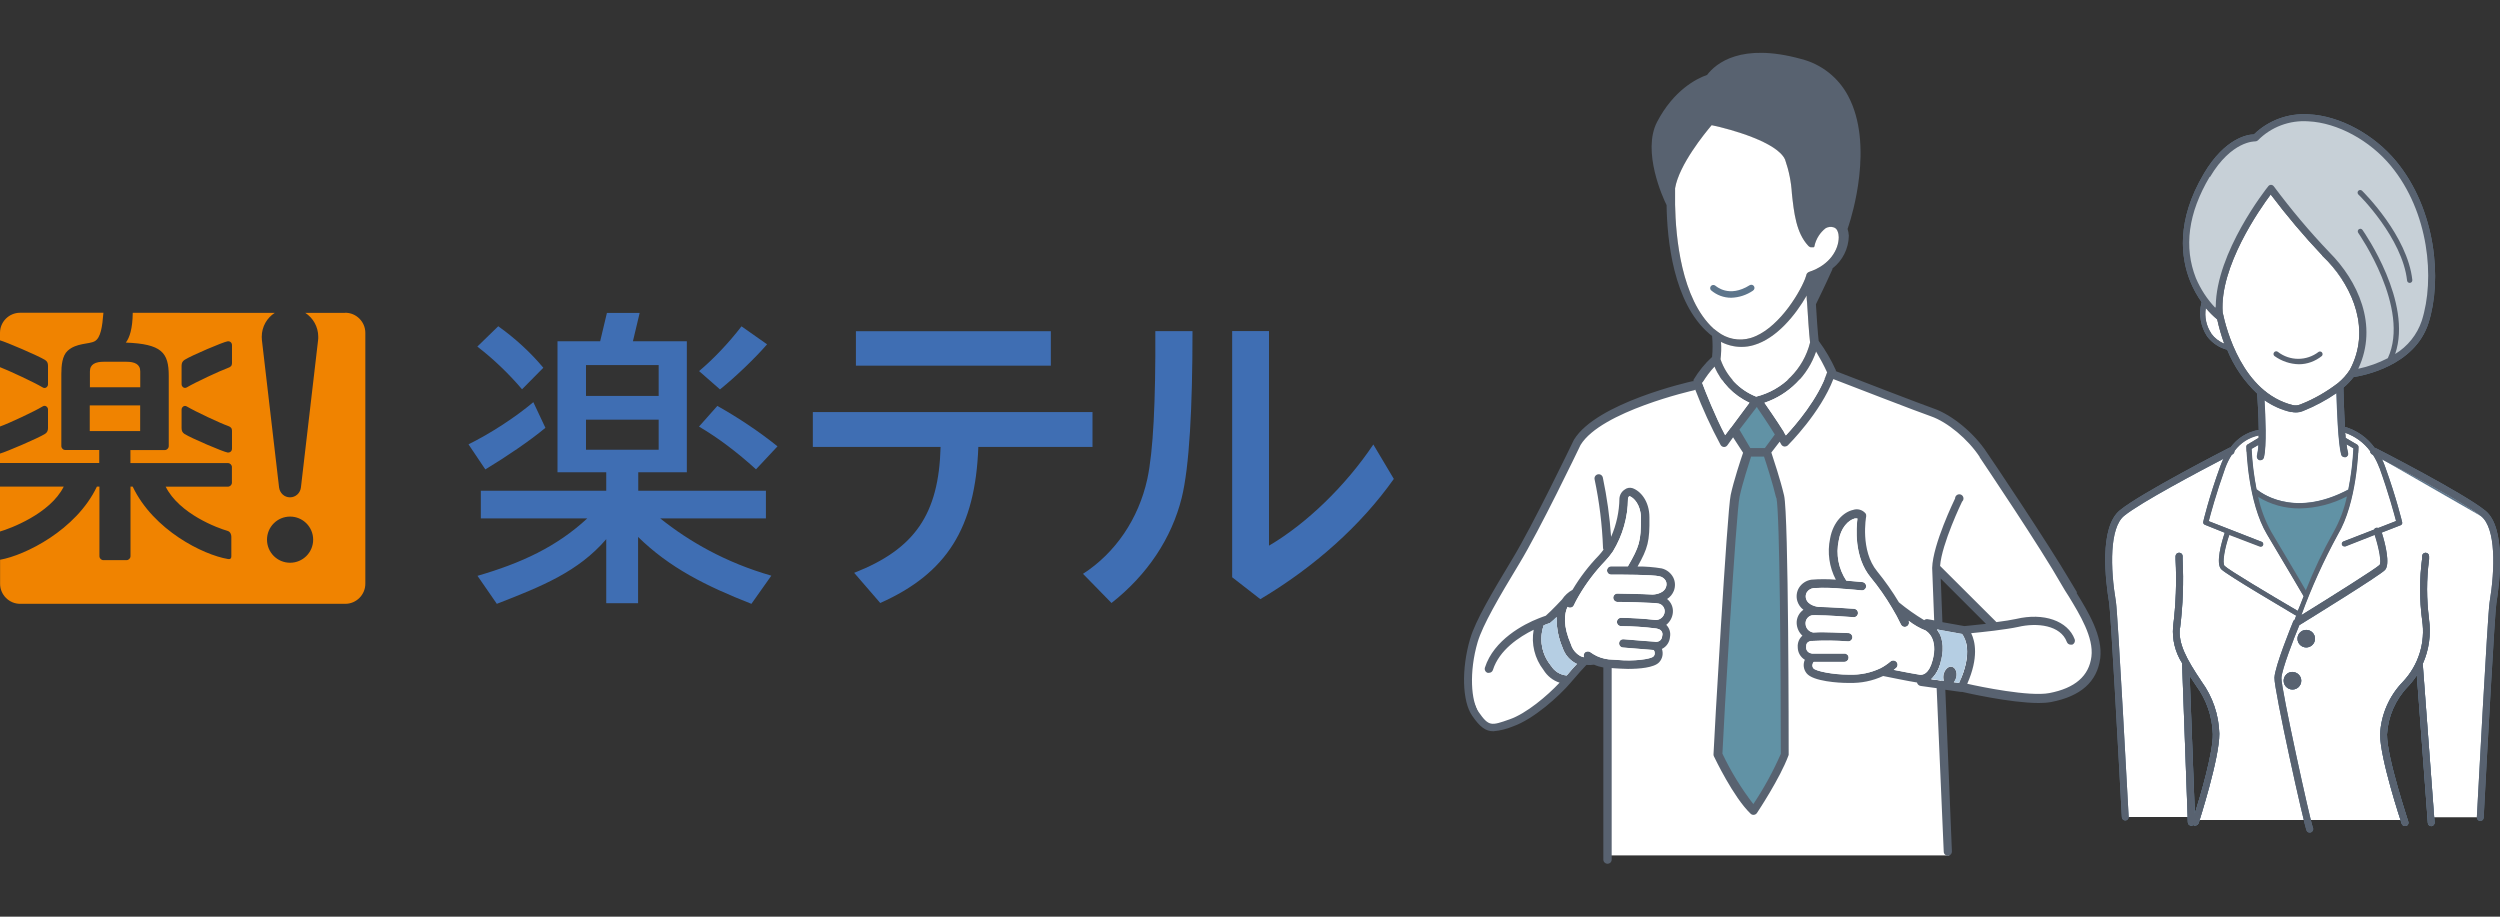 <?xml version="1.0" encoding="UTF-8"?><svg id="_レイヤー_1" xmlns="http://www.w3.org/2000/svg" viewBox="0 0 300 110"><rect x="0" y="0" width="300" height="110" fill="#333333" stroke="none"/><defs><style>.cls-1{fill:#c7d0d7;}.cls-1,.cls-2,.cls-3,.cls-4,.cls-5,.cls-6,.cls-7,.cls-8,.cls-9{stroke-width:0px;}.cls-2{fill:#f08300;}.cls-3{fill:none;}.cls-4{fill:#fff;}.cls-5{fill:#5d758b;}.cls-6{fill:#586270;}.cls-7{fill:#6192a5;}.cls-8{fill:#3f6eb3;}.cls-9{fill:#b5cee3;}</style></defs><polygon class="cls-4" points="254.98 98.04 263.08 98.04 262.28 79.37 265.55 85.43 266.09 89 264.15 96.77 263.55 98.4 288.51 98.4 286.03 88.32 287.04 84.54 289.08 81.44 290.41 79.75 291.74 98.07 297.69 98.07 299.54 68.56 299.39 64.45 298.06 61.44 285.44 54.4 267.51 54.17 254.54 61.55 253.36 64.45 253.15 66.67 254.27 81.5 254.98 98.04"/><polygon class="cls-4" points="203.83 45.88 194.47 49.16 189.56 52.24 177.1 76.1 176.13 82.49 177.9 86.83 179.67 87.27 183.22 85.99 188.98 80.63 190.57 79.14 192.66 79.65 192.88 102.65 233.9 102.65 232.5 71.52 232.5 68.17 239.32 75.12 236.06 75.53 235.25 82.31 244.46 83.86 248.9 82.72 251.69 79.56 251.69 76.95 243.22 62.46 235.63 51.64 232.45 49.51 221.95 45.44 205.22 45.66 203.83 45.88"/><g id="_レイヤー_2"><g id="_レイヤー_1-2"><polygon class="cls-7" points="208.13 51.73 209.68 53.95 208.13 60.77 206.24 90.6 210.48 97.32 214.31 90.34 213.86 64.56 213.86 59.09 212.08 54.08 213.56 52.23 210.95 48.15 210.27 48.15 208.13 51.73"/><path class="cls-6" d="m186.08,74.7c.21-.17.44-.39.69-.63-.04,1.24.2,2.48.69,3.62.28.87.9,1.59,1.73,1.98-.34.36-.78.85-1.22,1.38-.75-.09-1.42-.53-1.82-1.18-.02-.04-.04-.07-.07-.1-1.06-1.34-1.36-3.13-.8-4.74.4-.16.65-.24.69-.24m63.29-3.68c-.3-.49-.58-.95-.83-1.38-2.67-4.55-9.68-14.99-10-15.42h0c-1.5-2.31-4.18-4.53-6.37-5.28-1.44-.5-10.01-3.81-11.76-4.49,0-.04,0-.08,0-.12-.56-1.24-1.25-2.42-2.06-3.52-.12-1.07-.24-2.85-.33-4.39.16-.32,1.18-2.41,1.95-4.13.03-.05.04-.11.04-.17,1.21-.94,1.93-2.38,1.96-3.91-.01-.28-.07-.56-.15-.83l.14-.43c.32-.97,3.06-9.63-.06-15.5-1.16-2.22-3.22-3.85-5.65-4.46-7.22-2-10.24.53-11.29,1.91-1.29.45-4.02,1.84-6.01,5.66-1.81,3.52.7,9.08,1.15,9.96.06,4.13.79,11.7,5.09,15.41l.37.3c.08.84.08,1.68,0,2.51-.87.8-1.62,1.73-2.23,2.75v.03s0,.05,0,.07v.06h-.1c-.47.1-11.52,2.61-14.23,7l-.04.07h0c-.33.69-4.93,10.24-7.33,14.2-2.49,4.13-4.45,7.44-5.1,9.63-1.07,3.63-.96,7.52.24,9.25.95,1.38,1.63,1.86,2.54,1.86.81-.07,1.6-.27,2.35-.58,2.47-.87,5.5-3.57,6.98-5.31.05-.05.08-.1.12-.14.69-.83,1.42-1.62,1.72-1.93.3.03.61.02.91-.03.36.16.74.27,1.12.34v23.05c0,.28.23.5.5.5.28,0,.5-.22.5-.5v-22.98l.57.04c.26,0,.76.06,1.38.06,1.33,0,3.15-.14,3.75-.8.4-.43.52-1.04.33-1.6.56-.27.92-.82.97-1.44.1-.53-.07-1.07-.45-1.45.45-.36.73-.88.79-1.44.07-.64-.19-1.26-.69-1.66.37-.23.65-.58.81-.98.2-.52.18-1.1-.07-1.6-.28-.54-.78-.94-1.38-1.09-.96-.16-1.93-.24-2.9-.23,1.23-2.2,1.46-3.01,1.42-5.9,0-1.96-1.09-3.19-2.06-3.51-.32-.09-.66-.02-.91.18-.37.24-.6.64-.63,1.07-.02,1.58-.36,3.15-1,4.6-.16-2.39-.5-4.76-.99-7.11-.06-.27-.32-.45-.6-.39-.27.06-.45.32-.39.6.57,2.7.91,5.45,1.01,8.21,0,.08.02.16.06.23-.17.24-.36.47-.56.69-1.21,1.25-2.27,2.63-3.16,4.13-.51.28-.94.67-1.26,1.16h0s-1.22,1.31-1.95,1.95c-.16.05-.47.16-.87.32-1.77.69-5.37,2.57-6.43,5.9-.08.26.06.55.33.63,0,0,0,0,0,0,.05,0,.1,0,.15,0,.22,0,.42-.14.48-.35.76-2.4,3.17-3.98,4.89-4.82-.31,1.7.12,3.45,1.18,4.82.44.72,1.12,1.27,1.93,1.53-1.49,1.59-4,3.71-6,4.4-2.21.78-2.49.88-3.72-.89-.89-1.28-1.17-4.77-.11-8.39.62-2.06,2.54-5.35,4.99-9.4,2.46-4.05,7.01-13.52,7.36-14.25h0c2.47-4.03,13.48-6.53,13.59-6.55.06-.02.12-.04.17-.08.87,2.27,1.89,4.49,3.04,6.63.09.15.24.24.41.25h0c.16,0,.3-.07.4-.2l.69-.96,1.2,1.85c-.27.78-1.13,3.38-1.49,5.07-.43,2.06-2.01,29.58-2.06,31.13,0,.08.01.16.05.23.1.2,2.33,4.9,4.4,6.88.09.09.22.15.35.14h.05c.15-.02.29-.1.37-.23.11-.17,2.75-4.13,3.77-6.88.03-.06.04-.12.03-.18,0-1.17,0-28.73-.55-31.03-.45-1.92-1.27-4.36-1.53-5.16l1-1.3.17.3c.07.15.21.25.37.28h.08c.13,0,.26-.05.36-.14.17-.17,3.91-3.92,5.46-7.95,1.96.76,10.24,3.96,11.7,4.46,2,.69,4.46,2.75,5.86,4.88h0v.04c.51.76,7.33,10.88,9.85,15.33.25.44.54.91.85,1.38,1.33,2.19,3,4.92,2.71,7.22s-1.95,3.78-5.06,4.37c-2.39.45-8.26-.76-9.84-1.12,1.38-3.13.96-5.08.47-6.07.69-.07,1.73-.17,2.75-.3s2.22-.3,2.88-.45c2.29-.54,5.1-.21,5.85,1.8.07.2.26.33.47.33.06,0,.12,0,.17,0,.26-.1.39-.39.3-.65,0,0,0,0,0,0-.83-2.22-3.72-3.22-7.02-2.44-.54.12-1.42.26-2.37.38l-6.76-6.74c.2-2.66,2.61-7.67,2.64-7.72.21-.19.22-.5.04-.71-.19-.21-.5-.22-.71-.04-.11.1-.17.23-.17.37-.1.22-2.67,5.5-2.75,8.34h0l.24,6.29-.78-.14c-.15-.03-.3.02-.42.12-1.06-.64-2.07-1.35-3.03-2.14-.78-1.3-1.65-2.54-2.61-3.72-2.06-2.5-1.33-6.54-1.32-6.58.02-.13,0-.27-.08-.38-.37-.43-.96-.6-1.5-.41-1.11.25-2.39,1.42-2.75,3.44-.35,1.67-.1,3.42.69,4.93-.98-.08-1.96-.08-2.93,0-.61.09-1.16.44-1.49.97-.29.48-.36,1.06-.2,1.6.13.41.38.78.73,1.04-.52.37-.83.97-.81,1.6.02.57.26,1.12.69,1.51-.39.34-.6.85-.56,1.38,0,.62.32,1.19.85,1.51-.24.54-.16,1.16.21,1.62.76.98,3.91,1.16,4.91,1.16h.22c1.4.04,2.79-.24,4.06-.83.69.14,3.09.63,4.06.78.05.21.21.37.43.41l1.93.27.85,19.63c.01.27.23.48.5.48h0c.28-.01.49-.25.48-.53l-.79-19.39,1.86.26h.18c.34.08,5.78,1.33,9.18,1.33.5,0,1-.03,1.49-.12,3.55-.69,5.5-2.42,5.88-5.24.33-2.68-1.44-5.56-2.86-7.88h.08Zm-61.17,1.71l.11.07c.07.03.14.04.21.04.2,0,.38-.11.46-.3,0,0,.21-.47.62-1.17.88-1.5,1.93-2.88,3.13-4.13.34-.36.65-.74.93-1.15,1.17-1.92,1.8-4.12,1.81-6.37.02-.11.08-.21.18-.27.52.18,1.33,1.02,1.38,2.55,0,2.96-.22,3.5-1.57,5.87h-2.01c-.28,0-.5.23-.5.5,0,.28.22.5.5.5h0c1.33,0,4.95,0,5.79.2.33.06.61.27.77.56.11.25.11.53,0,.78-.32.83-1.58.85-1.59.85h0c-1.33-.08-3.47-.1-4.27-.12-.28.03-.48.29-.45.56.03.23.21.42.45.45,1.55,0,3.25.06,4.23.12h.06c.25,0,.49.03.74.08.43.12.72.53.69.98-.05.52-.46.93-.98.98-.04,0-.08,0-.12,0-1.37-.16-2.75-.24-4.13-.26-.28,0-.5.22-.5.5,0,.28.22.5.5.5h0c1.4.01,2.8.1,4.2.28.09.01.17.03.25.07.35.07.58.41.5.76,0,.02,0,.04-.02.06,0,.33-.22.62-.54.69-.06,0-.13.01-.19.03-.08-.02-.15-.03-.23-.03-.17,0-2.34-.18-3.67-.29-.28-.02-.52.18-.54.46,0,0,0,0,0,0-.02.28.18.52.46.54,1.01.08,3.3.28,3.69.3.07.08.11.18.12.29.03.17-.02.35-.14.47-.31.34-2.43.61-4.25.43l-.61-.04c-.67,0-1.33-.15-1.94-.43h0c-.28-.14-.55-.3-.8-.48-.23-.14-.53-.09-.69.12-.1.15-.12.34-.04.5-.12-.02-.25-.06-.36-.1-.58-.29-1.02-.81-1.21-1.43-.98-2.26-.81-3.67-.41-4.52Zm-1.97,7.07s-.04-.07-.07-.1c-1.06-1.34-1.36-3.13-.8-4.74.4-.16.65-.24.69-.24.06-.02.12-.05.17-.1.21-.17.44-.39.69-.63-.04,1.24.2,2.48.69,3.62.28.87.9,1.59,1.73,1.98-.34.36-.78.85-1.22,1.38-.77-.07-1.47-.51-1.87-1.17Zm14.89-55.37v-1.92c.47-2.81,3.58-6.62,4.39-7.57,2.39.5,7.9,2.06,8.81,4.13.46,1.32.74,2.69.82,4.09.25,2.31.52,4.7,1.95,6.24.01.02.03.04.05.05.01.02.03.03.05.04.05.05.12.08.19.1h.25s.05,0,.07,0h.06s.08-.08.1-.14v-.08h0c.2-.82.66-1.54,1.32-2.06.3-.18.67-.21,1-.1.22.08.38.26.45.48.09.22.13.45.13.69,0,1.49-1.07,3.35-3.56,4.17-.1.04-.19.1-.25.19-.02.03-.04.06-.06.09h0v.05c-.04.14-.1.31-.17.5-.82,2.06-3.44,6.19-6.56,7.11-1.37.4-2.85.1-3.97-.79-.16-.11-.32-.24-.47-.36-3.86-3.56-4.53-10.97-4.6-14.89Zm5.5,16.51c.75.39,1.58.6,2.43.61.51,0,1.03-.07,1.52-.22,2.75-.8,5.03-3.65,6.34-5.94,0,.27,0,.55.05.85.1,1.65.23,3.63.36,4.78h0c-.79,3.19-3.28,5.69-6.47,6.49-2.01-.8-3.58-2.43-4.28-4.48.09-.69.11-1.39.06-2.09h0Zm1.16,10.32l-.65.87c-1.14-2.13-2.43-5.37-2.75-6.25.42-.71.91-1.37,1.47-1.97.81,1.91,2.3,3.46,4.19,4.33l-2.25,3.03Zm5.5,8.4c.41,1.75.52,20.8.53,30.71-.92,2.1-2.02,4.12-3.3,6.03-1.45-1.88-2.69-3.9-3.71-6.05.12-3.12,1.64-28.98,2.06-30.83.32-1.54,1.11-3.95,1.38-4.82h1.55c.27.81,1.03,3.14,1.45,4.92l.03.03Zm-1.38-5.98h-1.75l-1.31-2.21,2.11-2.75c0,.07.04.14.08.19,0,0,1.25,1.81,2.06,3.14l-1.19,1.62Zm7.46-9.09c-1.07,3.19-3.85,6.4-4.95,7.57-.07-.12-.14-.25-.23-.38v-.04c-.86-1.38-2.23-3.34-2.3-3.44l-.04-.05c2.91-.98,5.2-3.25,6.19-6.15.48.81.93,1.64,1.32,2.49Zm19.08,30.18c-1.23.14-2.33.24-2.61.27h0l-2.63-.47-.2-5.23,5.43,5.43Zm-7.92,6.12c-.44-.06-1.96-.35-3.17-.59.1-.07.19-.15.29-.23.21-.19.23-.52.04-.73-.19-.21-.52-.23-.73-.04h0c-.36.3-.75.57-1.17.79h0c-1.17.56-2.46.83-3.76.78h-.1c-1.84,0-3.93-.41-4.21-.76-.11-.14-.15-.32-.1-.49.02-.11.07-.2.14-.28h3.68c.28,0,.5-.24.5-.52,0-.13-.05-.25-.14-.34-.1-.09-.22-.15-.36-.14h-3.67c-.08,0-.16,0-.23,0-.06-.02-.12-.04-.19-.05-.3-.09-.51-.37-.5-.68,0-.43.06-.63.55-.78.07,0,.13,0,.2,0,1.42-.07,2.84-.06,4.26.05.28.02.52-.19.54-.47,0,0,0,0,0,0,.01-.28-.2-.51-.47-.53-.54,0-2.9-.16-4.13-.07-.04,0-.08,0-.12,0-.51-.09-.89-.53-.9-1.05-.03-.48.3-.91.77-1.01.26-.02.52-.02.78,0h0c.98,0,2.68.12,4.24.23.28,0,.51-.24.5-.52,0-.25-.18-.45-.43-.49-.8-.06-2.95-.2-4.29-.23h0c-.1,0-1.27-.15-1.51-.97-.08-.26-.05-.54.09-.78.18-.28.48-.46.81-.5,1.21-.07,2.42-.04,3.62.09h.07c.84.06,1.62.14,2.06.18.28.03.52-.17.56-.44,0,0,0,0,0,0,.03-.28-.18-.53-.45-.56l-1.93-.17c-.94-1.42-1.27-3.15-.91-4.82.25-1.53,1.14-2.42,1.9-2.63.11-.02.23-.02.34,0-.14,1.11-.43,4.63,1.59,7.07.94,1.14,1.79,2.36,2.54,3.63.4.65.76,1.33,1.09,2.02.09.18.26.29.46.29.07,0,.15-.02.21-.05.25-.11.37-.4.27-.65,0-.01-.01-.03-.02-.04h0c.63.49,1.32.89,2.06,1.18h0s.08.08.13.11c0,0,1.38.85.69,3.44-.45,1.71-1.2,1.75-1.47,1.75h0Zm4.66,1l-.64-.09c.15-.18.25-.39.3-.61.13-.6-.1-1.15-.52-1.25s-.86.32-.99.91c-.06.26-.05.53.04.78l-1.52-.21c.58-.56.97-1.28,1.13-2.06.52-1.98.06-3.21-.43-3.9,1,.19,2.32.43,2.99.54.34.43,1.36,2.18-.36,5.88h0Z"/><path class="cls-5" d="m285.78,55.08c2.75,1.44,9.93,5.23,11.91,6.84"/><path class="cls-1" d="m266.34,38.05s-5.73-5.07-3.51-12.58c2.22-7.51,6.36-9.09,7.77-8.94,0,0,7.65-7.21,16.61,3.1,0,0,6.63,9.11,3.96,18.33,0,0-.94,5.94-9.11,7,0,0,2.71-4.99.85-8.57-1.86-3.58-10.45-13.72-10.45-13.72,0,0-4.01,5.13-5.03,8.71-.61,2.18-.97,4.42-1.09,6.68Z"/><path class="cls-7" d="m270.62,58.92s3.23,3.64,11.48,0c-.4,1.74-1,3.43-1.79,5.03-1.14,2.06-3.54,7.57-3.54,7.57,0,0-5.41-7.78-6.15-12.6Z"/><path class="cls-5" d="m272.93,42.72c.86.62,1.88.97,2.94.99,1,0,1.97-.36,2.75-.99.12-.12.12-.32,0-.45-.1-.1-.26-.12-.38-.05-1.44,1.12-3.46,1.12-4.9,0-.14-.11-.34-.08-.45.06-.11.13-.09.33.04.44Z"/><path class="cls-5" d="m288.85,33.67c.02.16.15.28.32.28h.03c.17-.02.3-.18.28-.35-.58-5.3-5.81-10.49-6.03-10.71-.13-.12-.32-.12-.45,0-.12.12-.12.32,0,.45.06.01,5.29,5.22,5.85,10.33Z"/><path class="cls-5" d="m261.61,75.35c.34-2.74.44-5.5.3-8.26v-.36c0-.22-.19-.4-.41-.4,0,0-.01,0-.02,0-.23,0-.41.2-.41.43,0,0,0,0,0,0v.36c.14,2.7.04,5.42-.3,8.1-.12,1.53.26,3.05,1.08,4.35l.69,19.1c0,.23.19.41.42.41h0c.08,0,.17-.03.23-.08.04.03.08.05.12.06.04,0,.08,0,.12,0,.18,0,.34-.12.41-.29.1-.32,2.5-7.79,2.48-10.73-.06-2.25-.8-4.43-2.13-6.25-1.84-2.74-2.83-4.57-2.6-6.46Zm1.77,22.3l-.62-16.55c.25.39.52.79.8,1.21,1.23,1.68,1.92,3.7,1.98,5.79.04,2.23-1.52,7.49-2.17,9.56Z"/><path class="cls-5" d="m298.22,61.27c-2.52-2.06-12.73-7.3-13.17-7.52h-.09c-.87-1.21-2.12-2.1-3.56-2.52h0c-.12-1.93-.18-4.06-.19-4.71.45-.38.86-.81,1.22-1.27,1.08-.17,7.33-1.3,8.99-6.49s.89-13.6-3.85-19.37c-2.68-3.26-6.81-5.5-10.52-5.67-2.44-.16-4.83.71-6.58,2.41-.76,0-3.49.46-5.99,4.68-3.4,5.72-2.75,10.2-1.66,12.93.36.89.82,1.73,1.38,2.52-.02.03-.03.06-.03.09-.34,1.38-.09,2.84.69,4.02.6.79,1.44,1.35,2.4,1.6.81,1.99,2.04,3.79,3.6,5.26.04.6.17,2.57.19,4.37h-.05c-1.35.24-2.54,1-3.34,2.11h-.1c-.43.22-10.65,5.46-13.17,7.52-2.52,2.06-1.73,8.47-1.29,11.13.18,1.07,1.07,17.28,1.52,25.7.01.22.2.4.42.4h0c.23-.01.41-.21.4-.44,0,0,0,0,0,0-.06-1-1.3-24.42-1.53-25.8-.69-4.05-.77-8.9.99-10.32,1.97-1.61,9.13-5.39,11.91-6.84-.12.26-.25.54-.36.85-1.38,3.78-2.06,6.67-2.06,6.7-.04.15.05.31.19.36l2.39.96c-.38,1.13-1.11,3.68-.42,4.38s8.02,4.98,8.86,5.5c.04.03.09.04.14.04-.08.22-.14.39-.19.52h0c-.08.04-.14.11-.17.19-.22.54-2.19,5.36-2.26,6.76-.06,1.4,3.61,17.97,3.88,18.39.07.12.21.2.35.2.08,0,.16-.02.23-.07.18-.12.25-.35.15-.54-.34-.89-3.82-16.72-3.77-17.94.05-1.03,1.51-4.82,2.15-6.34,1.41-.87,9.63-5.94,10.28-6.62s.03-3.2-.39-4.49l2.26-.88c.15-.05.23-.21.19-.36,0,0-.69-2.92-2.06-6.7-.1-.29-.22-.57-.36-.85,2.75,1.44,9.93,5.23,11.91,6.84,1.76,1.44,1.67,6.29,1,10.32-.23,1.38-1.48,24.8-1.53,25.8-.01.23.17.43.4.44,0,0,0,0,0,0h0c.23,0,.41-.17.42-.4.45-8.42,1.34-24.64,1.52-25.7.43-2.68,1.18-9.11-1.33-11.15Zm-33.02-40.03c2.59-4.37,5.39-4.27,5.41-4.27.12,0,.24-.04.33-.12,1.59-1.62,3.81-2.45,6.07-2.29,3.48.17,7.37,2.28,9.91,5.36,4.55,5.54,5.3,13.54,3.69,18.58-.56,1.66-1.69,3.07-3.19,3.98,2.11-6.19-3.66-14.52-3.92-14.89-.09-.14-.28-.18-.42-.09,0,0,0,0-.01,0-.14.1-.18.29-.09.43,0,0,0,0,0,0,.07.1,6.32,9.09,3.56,15.05-1.12.58-2.32,1.01-3.55,1.27,2.47-5.24-.1-10.59-3.44-13.95-2.4-2.51-4.63-5.17-6.7-7.95-.08-.1-.2-.17-.33-.17h0c-.13,0-.24.06-.32.16-.28.34-6.27,7.95-6.31,14.45-.03.04-.05.09-.06.14-.98-1.03-1.76-2.24-2.32-3.55-1.47-3.72-.93-7.82,1.65-12.16h.03Zm.16,18.77c-.6-.9-.83-1.99-.65-3.05.42.5.88.96,1.38,1.38.21.99.48,1.96.83,2.91-.63-.25-1.18-.68-1.58-1.23h.03Zm13.99-8.65c3.03,3.26,5.18,8.26,2.65,13.01-.39.61-.88,1.16-1.45,1.62-.03.01-.06.04-.08.06-1.36,1.03-2.85,1.88-4.44,2.5-.28.11-.6.14-.89.07-6.04-1.49-8-9.11-8.42-11.14-.37-5.5,4.45-12.38,5.77-14.14,1.93,2.55,3.99,5,6.19,7.32h-.03m-1.95,40.18c-.69-1.18-2.39-4.08-4.13-6.99-.74-1.32-1.27-2.74-1.59-4.22,1.5.92,3.23,1.4,4.99,1.38,1.97-.03,3.91-.53,5.66-1.44-.31,1.49-.85,2.92-1.59,4.25-1.27,2.26-2.39,4.61-3.34,7.02Zm-1.01,2.44c-3.25-1.9-8.26-4.89-8.73-5.37-.31-.31,0-2.11.56-3.71l3.61,1.38c.15.08.35.03.43-.12s.03-.35-.12-.43c-.02-.01-.05-.02-.08-.03l-6.3-2.46c.2-.79.87-3.27,1.97-6.36.2-.55.46-1.08.78-1.58l.1-.06c.15-.08.24-.24.23-.41.7-.96,1.73-1.62,2.89-1.86v.32l-1.31.76c-.1.06-.16.16-.15.28,0,.28.18,6.68,2.48,10.52,2.02,3.37,3.97,6.71,4.38,7.4-.26.69-.49,1.25-.69,1.73h-.05Zm9.85-17.12c1.11,3.09,1.77,5.57,1.98,6.36l-2.13.83c-.2-.08-.42,0-.52.2l-3.66,1.42c-.16.06-.24.24-.18.41.05.12.17.2.3.2.04,0,.08,0,.12,0l3.51-1.38c.54,1.66.83,3.33.58,3.59-.45.44-5.54,3.65-9.36,6.01,1.21-3.32,2.67-6.53,4.36-9.63,2.3-3.84,2.48-10.24,2.48-10.52,0-.11-.06-.22-.16-.28l-1.38-.81h0c0-.2-.03-.41-.06-.62,1.2.41,2.25,1.18,3.01,2.2-.01.17.08.33.23.41l.1.05c.31.48.56,1,.76,1.54Z"/><path class="cls-5" d="m291.49,74.32c-.32-2.4-.32-4.82,0-7.22,0-.11,0-.22,0-.34,0-.23-.18-.42-.41-.43,0,0,0,0,0,0-.23,0-.42.18-.42.41,0,0,0,0,0,0v.25c-.33,2.47-.33,4.97,0,7.44.41,2.68-.44,5.4-2.3,7.37-1.65,1.7-2.63,3.94-2.75,6.3,0,2.93,2.48,10.41,2.59,10.73.05.17.21.29.39.29.05,0,.09,0,.14,0,.22-.07.34-.31.26-.53,0,0,0,0,0,0,0-.08-2.56-7.66-2.55-10.45.12-2.15,1.01-4.19,2.5-5.74.4-.42.76-.88,1.08-1.38l1.32,17.73c.01.22.2.39.42.39h0c.23-.02.41-.22.39-.45l-1.42-19.03c.75-1.68,1.01-3.53.75-5.35Z"/><path class="cls-5" d="m275.09,80.63c-.58,0-1.05.48-1.05,1.06s.48,1.05,1.06,1.05c.58,0,1.05-.47,1.05-1.05,0-.58-.48-1.05-1.06-1.05Z"/><path class="cls-5" d="m277.8,76.64c0-.58-.47-1.05-1.05-1.05s-1.05.47-1.05,1.05.47,1.05,1.05,1.05h0c.58,0,1.05-.47,1.05-1.05Z"/><path class="cls-4" d="m274.93,49.41c.17.05.36.07.54.07.3,0,.6-.06.87-.17,1.42-.57,2.77-1.29,4.02-2.15.05,1.8.2,6.03.57,7.38.05.18.22.31.41.31h.11c.22-.06.36-.29.3-.51,0,0,0,0,0,0-.09-.34-.15-.69-.18-1.04l.83.49c-.08,1.66-.28,3.31-.61,4.95-6.76,3.6-10.8.12-10.97,0h-.05c-.32-1.61-.52-3.25-.6-4.89l.82-.47c-.01.44-.07.88-.17,1.31-.05.22.08.45.3.52h.11c.19,0,.36-.13.41-.31.36-1.33.19-5.09.08-6.88.97.67,2.06,1.16,3.21,1.42Z"/><path class="cls-4" d="m188.09,72.81l.11.07c.07.03.14.04.21.04.2,0,.38-.11.46-.3,0,0,.21-.47.62-1.17.88-1.5,1.93-2.88,3.13-4.13.34-.36.65-.74.93-1.15,1.17-1.92,1.8-4.12,1.81-6.37.02-.11.08-.21.18-.27.52.18,1.33,1.02,1.38,2.55,0,2.96-.22,3.5-1.57,5.87h-2.01c-.28,0-.5.23-.5.5,0,.28.22.5.5.5h0c1.33,0,4.95,0,5.79.2.33.06.61.27.77.56.11.25.11.53,0,.78-.32.83-1.58.85-1.59.85h0c-1.33-.08-3.47-.1-4.27-.12-.28.03-.48.29-.45.56.03.23.21.42.45.45,1.55,0,3.25.06,4.23.12h.06c.25,0,.49.03.74.08.43.12.72.53.69.98-.05.52-.46.93-.98.98-.04,0-.08,0-.12,0-1.37-.16-2.75-.24-4.13-.26-.28,0-.5.22-.5.5,0,.28.22.5.5.5h0c1.4.01,2.8.1,4.2.28.09.01.17.03.25.07.35.07.58.41.5.76,0,.02,0,.04-.02.06,0,.33-.22.62-.54.69-.06,0-.13.01-.19.03-.08-.02-.15-.03-.23-.03-.17,0-2.34-.18-3.67-.29-.28-.02-.52.18-.54.46,0,0,0,0,0,0-.02.28.18.52.46.54,1.01.08,3.3.28,3.69.3.07.08.11.18.12.29.03.17-.02.35-.14.47-.31.34-2.43.61-4.25.43l-.61-.04c-.67,0-1.33-.15-1.94-.43h0c-.28-.14-.55-.3-.8-.48-.23-.14-.53-.09-.69.12-.1.15-.12.34-.04.5-.12-.02-.25-.06-.36-.1-.58-.29-1.02-.81-1.21-1.43-.98-2.26-.81-3.67-.41-4.52Zm-1.97,7.07s-.04-.07-.07-.1c-1.06-1.34-1.36-3.13-.8-4.74.4-.16.65-.24.69-.24.06-.02.12-.05.17-.1.21-.17.44-.39.69-.63-.04,1.24.2,2.48.69,3.62.28.87.9,1.59,1.73,1.98-.34.36-.78.85-1.22,1.38-.77-.07-1.47-.51-1.87-1.17Zm14.89-55.37v-1.92c.47-2.81,3.58-6.62,4.39-7.57,2.39.5,7.9,2.06,8.81,4.13.46,1.32.74,2.69.82,4.09.25,2.31.52,4.7,1.95,6.24.01.02.03.04.05.05.01.02.03.03.05.04.05.05.12.08.19.1h.25s.05,0,.07,0h.06s.08-.08.1-.14v-.08h0c.2-.82.66-1.54,1.32-2.06.3-.18.67-.21,1-.1.22.08.38.26.45.48.09.22.13.45.13.69,0,1.49-1.07,3.35-3.56,4.17-.1.04-.19.1-.25.19-.02.03-.04.06-.06.09h0v.05c-.04.14-.1.31-.17.5-.82,2.06-3.44,6.19-6.56,7.11-1.37.4-2.85.1-3.97-.79-.16-.11-.32-.24-.47-.36-3.86-3.56-4.53-10.97-4.6-14.89Zm5.5,16.51c.75.39,1.58.6,2.43.61.51,0,1.03-.07,1.52-.22,2.75-.8,5.03-3.65,6.34-5.94,0,.27,0,.55.05.85.1,1.65.23,3.63.36,4.78h0c-.79,3.19-3.28,5.69-6.47,6.49-2.01-.8-3.58-2.43-4.28-4.48.09-.69.11-1.39.06-2.09h0Zm1.16,10.32l-.65.87c-1.14-2.13-2.43-5.37-2.75-6.25.42-.71.91-1.37,1.47-1.97.81,1.91,2.3,3.46,4.19,4.33l-2.25,3.03Zm11.59-6.67c-1.07,3.19-3.85,6.4-4.95,7.57-.07-.12-.14-.25-.23-.38v-.04c-.86-1.38-2.23-3.34-2.3-3.44l-.04-.05c2.91-.98,5.2-3.25,6.19-6.15.48.81.93,1.64,1.32,2.49Zm11.17,36.3c-.44-.06-1.96-.35-3.17-.59.1-.07.19-.15.29-.23.21-.19.23-.52.04-.73-.19-.21-.52-.23-.73-.04h0c-.36.3-.75.57-1.17.79h0c-1.17.56-2.46.83-3.76.78h-.1c-1.84,0-3.93-.41-4.21-.76-.11-.14-.15-.32-.1-.49.02-.11.07-.2.14-.28h3.68c.28,0,.5-.24.5-.52,0-.13-.05-.25-.14-.34-.1-.09-.22-.15-.36-.14h-3.67c-.08,0-.16,0-.23,0-.06-.02-.12-.04-.19-.05-.3-.09-.51-.37-.5-.68,0-.43.06-.63.55-.78.07,0,.13,0,.2,0,1.42-.07,2.84-.06,4.26.05.28.02.52-.19.54-.47,0,0,0,0,0,0,.01-.28-.2-.51-.47-.53-.54,0-2.9-.16-4.13-.07-.04,0-.08,0-.12,0-.51-.09-.89-.53-.9-1.05-.03-.48.3-.91.77-1.01.26-.02.52-.02.78,0h0c.98,0,2.68.12,4.24.23.28,0,.51-.24.5-.52,0-.25-.18-.45-.43-.49-.8-.06-2.95-.2-4.29-.23h0c-.1,0-1.27-.15-1.51-.97-.08-.26-.05-.54.09-.78.18-.28.48-.46.81-.5,1.21-.07,2.42-.04,3.62.09h.07c.84.06,1.62.14,2.06.18.28.03.52-.17.56-.44,0,0,0,0,0,0,.03-.28-.18-.53-.45-.56l-1.93-.17c-.94-1.42-1.27-3.15-.91-4.82.25-1.53,1.14-2.42,1.9-2.63.11-.02.23-.02.34,0-.14,1.11-.43,4.63,1.59,7.07.94,1.14,1.79,2.36,2.54,3.63.4.65.76,1.33,1.09,2.02.09.18.26.29.46.29.07,0,.15-.02.21-.05.25-.11.37-.4.27-.65,0-.01-.01-.03-.02-.04h0c.63.49,1.32.89,2.06,1.18h0s.08.08.13.11c0,0,1.38.85.69,3.44-.45,1.71-1.2,1.75-1.47,1.75h0Zm4.66,1l-.64-.09c.15-.18.25-.39.3-.61.13-.6-.1-1.15-.52-1.25s-.86.32-.99.91c-.06.26-.05.53.04.78l-1.52-.21c.58-.56.97-1.28,1.13-2.06.52-1.98.06-3.21-.43-3.9,1,.19,2.32.43,2.99.54.34.43,1.36,2.18-.36,5.88h0Z"/><path class="cls-4" d="m188.42,80.45c.24-.42.09-.95-.33-1.19-.27-.15-.59-.15-.86,0-.23.43-.06.96.37,1.19.26.14.57.14.82,0Z"/><path class="cls-5" d="m272.93,42.72c.86.62,1.88.97,2.94.99,1,0,1.97-.36,2.75-.99.12-.12.12-.32,0-.45-.1-.1-.26-.12-.38-.05-1.44,1.12-3.46,1.12-4.9,0-.14-.11-.34-.08-.45.06-.11.13-.09.33.04.44Z"/><path class="cls-5" d="m288.85,33.67c.02.16.15.28.32.28h.03c.17-.02.3-.18.28-.35-.58-5.3-5.81-10.49-6.03-10.71-.13-.12-.32-.12-.45,0-.12.12-.12.32,0,.45.06.01,5.29,5.22,5.85,10.33Z"/><path class="cls-5" d="m261.61,75.35c.34-2.74.44-5.5.3-8.26v-.36c0-.22-.19-.4-.41-.4,0,0-.01,0-.02,0-.23,0-.41.2-.41.43,0,0,0,0,0,0v.36c.14,2.7.04,5.42-.3,8.1-.12,1.53.26,3.05,1.08,4.35l.69,19.1c0,.23.19.41.42.41h0c.08,0,.17-.03.23-.08.04.03.08.05.12.06.04,0,.08,0,.12,0,.18,0,.34-.12.41-.29.1-.32,2.5-7.79,2.48-10.73-.06-2.25-.8-4.43-2.13-6.25-1.84-2.74-2.83-4.57-2.6-6.46Zm1.77,22.3l-.62-16.55c.25.39.52.79.8,1.21,1.23,1.68,1.92,3.7,1.98,5.79.04,2.23-1.52,7.49-2.17,9.56Z"/><path class="cls-4" d="m265.33,40c-.6-.9-.83-1.99-.65-3.05.42.5.88.96,1.38,1.38.22.99.5,1.96.85,2.91-.63-.25-1.18-.68-1.58-1.23Zm14.01-8.65c3.03,3.26,5.18,8.26,2.65,13.01-.39.61-.88,1.16-1.45,1.62-.03.01-.06.04-.08.06-1.36,1.03-2.85,1.88-4.44,2.5-.28.11-.6.14-.89.07-6.04-1.49-8-9.11-8.42-11.14-.37-5.5,4.45-12.38,5.77-14.14,1.93,2.55,3.99,5,6.19,7.32h-.03m-2.93,42.57c-3.25-1.9-8.26-4.89-8.73-5.37-.31-.31,0-2.11.56-3.71l3.61,1.38c.15.08.35.03.43-.12s.03-.35-.12-.43c-.02-.01-.05-.02-.08-.03l-6.3-2.46c.2-.79.87-3.27,1.97-6.36.2-.55.46-1.08.78-1.58l.1-.06c.15-.08.24-.24.23-.41.7-.96,1.73-1.62,2.89-1.86v.32l-1.33.8c-.1.06-.16.16-.15.28,0,.28.18,6.68,2.48,10.52,2.02,3.37,3.97,6.71,4.38,7.4-.26.69-.49,1.25-.69,1.73l-.02-.04Zm9.82-17.08c1.11,3.09,1.77,5.57,1.98,6.36l-2.13.83c-.2-.08-.42,0-.52.2l-3.66,1.42c-.16.06-.24.24-.18.41.05.12.17.2.3.2.04,0,.08,0,.12,0l3.51-1.38c.54,1.66.83,3.33.58,3.59-.45.44-5.54,3.65-9.36,6.01,1.21-3.32,2.67-6.53,4.36-9.63,2.3-3.84,2.48-10.24,2.48-10.52,0-.11-.06-.22-.16-.28l-1.38-.81h0c0-.2-.03-.41-.06-.62,1.2.41,2.25,1.18,3.01,2.2-.01.17.08.33.23.41l.1.05c.31.48.56,1,.76,1.54Z"/><path class="cls-5" d="m291.49,74.32c-.32-2.4-.32-4.82,0-7.22,0-.11,0-.22,0-.34,0-.23-.18-.42-.41-.43,0,0,0,0,0,0-.23,0-.42.18-.42.41,0,0,0,0,0,0v.25c-.33,2.47-.33,4.97,0,7.44.41,2.68-.44,5.4-2.3,7.37-1.65,1.7-2.63,3.94-2.75,6.3,0,2.93,2.48,10.41,2.59,10.73.05.17.21.29.39.29.05,0,.09,0,.14,0,.22-.07.34-.31.26-.53,0,0,0,0,0,0,0-.08-2.56-7.66-2.55-10.45.12-2.15,1.01-4.19,2.5-5.74.4-.42.76-.88,1.08-1.38l1.32,17.73c.01.22.2.39.42.39h0c.23-.02.41-.22.39-.45l-1.42-19.03c.75-1.68,1.01-3.53.75-5.35Z"/><path class="cls-5" d="m275.09,80.63c-.58,0-1.05.48-1.05,1.06s.48,1.05,1.06,1.05c.58,0,1.05-.47,1.05-1.05,0-.58-.48-1.05-1.06-1.05Z"/><path class="cls-5" d="m277.8,76.64c0-.58-.47-1.05-1.05-1.05s-1.05.47-1.05,1.05.47,1.05,1.05,1.05h0c.58,0,1.05-.47,1.05-1.05Z"/><path class="cls-5" d="m210.36,34.87c.17-.1.23-.33.13-.5,0,0,0-.01-.01-.02-.11-.18-.33-.23-.51-.13,0,0,0,0,0,0-2.5,1.57-4.03.12-4.13.06-.16-.13-.4-.11-.53.05-.12.14-.12.35,0,.49.68.59,1.55.92,2.45.91.93-.03,1.84-.33,2.61-.86Z"/><path class="cls-5" d="m188.42,80.45c.24-.42.09-.95-.33-1.19-.27-.15-.59-.15-.86,0-.23.43-.06.96.37,1.19.26.14.57.14.82,0Z"/><path class="cls-1" d="m266.34,38.05s-5.73-5.07-3.51-12.58c2.22-7.51,6.36-9.09,7.77-8.94,0,0,7.65-7.21,16.61,3.1,0,0,6.63,9.11,3.96,18.33,0,0-.94,5.94-9.11,7,0,0,2.71-4.99.85-8.57-1.86-3.58-10.45-13.72-10.45-13.72,0,0-4.01,5.13-5.03,8.71-.61,2.18-.97,4.42-1.09,6.68Z"/><path class="cls-7" d="m270.62,58.92s3.23,3.64,11.48,0c-.4,1.74-1,3.43-1.79,5.03-1.14,2.06-3.54,7.57-3.54,7.57,0,0-5.41-7.78-6.15-12.6Z"/><path class="cls-6" d="m272.93,42.72c.86.62,1.88.97,2.94.99,1,0,1.97-.36,2.75-.99.12-.12.12-.32,0-.45-.1-.1-.26-.12-.38-.05-1.44,1.12-3.46,1.12-4.9,0-.14-.11-.34-.08-.45.06-.11.13-.09.33.04.44Z"/><path class="cls-6" d="m288.85,33.67c.02.16.15.28.32.28h.03c.17-.02.3-.18.28-.35-.58-5.3-5.81-10.49-6.03-10.71-.13-.12-.32-.12-.45,0-.12.12-.12.32,0,.45.06.01,5.29,5.22,5.85,10.33Z"/><path class="cls-6" d="m261.61,75.35c.34-2.74.44-5.5.3-8.26v-.36c0-.22-.19-.4-.41-.4,0,0-.01,0-.02,0-.23,0-.41.2-.41.43,0,0,0,0,0,0v.36c.14,2.7.04,5.42-.3,8.1-.12,1.53.26,3.05,1.08,4.35l.69,19.1c0,.23.19.41.42.41h0c.08,0,.17-.03.23-.08.04.03.08.05.12.06.04,0,.08,0,.12,0,.18,0,.34-.12.41-.29.1-.32,2.5-7.79,2.48-10.73-.06-2.25-.8-4.43-2.13-6.25-1.84-2.74-2.83-4.57-2.6-6.46Zm1.77,22.3l-.62-16.55c.25.39.52.79.8,1.21,1.23,1.68,1.92,3.7,1.98,5.79.04,2.23-1.52,7.49-2.17,9.56Z"/><path class="cls-6" d="m298.22,61.27c-2.52-2.06-12.73-7.3-13.17-7.52h-.09c-.87-1.21-2.12-2.1-3.56-2.52h0c-.12-1.93-.18-4.06-.19-4.71.45-.38.86-.81,1.22-1.27,1.08-.17,7.33-1.3,8.99-6.49s.89-13.6-3.85-19.37c-2.68-3.26-6.81-5.5-10.52-5.67-2.44-.16-4.83.71-6.58,2.41-.76,0-3.49.46-5.99,4.68-3.4,5.72-2.75,10.2-1.66,12.93.36.89.82,1.73,1.38,2.52-.02.03-.03.06-.03.09-.34,1.38-.09,2.84.69,4.02.6.79,1.44,1.35,2.4,1.6.81,1.99,2.04,3.79,3.6,5.26.04.6.17,2.57.19,4.37h-.05c-1.35.24-2.54,1-3.34,2.11h-.1c-.43.22-10.65,5.46-13.17,7.52-2.52,2.06-1.73,8.47-1.29,11.13.18,1.07,1.07,17.28,1.52,25.7.01.22.2.4.42.4h0c.23-.01.41-.21.4-.44,0,0,0,0,0,0-.06-1-1.3-24.42-1.53-25.8-.69-4.05-.77-8.9.99-10.32,1.97-1.61,9.13-5.39,11.91-6.84-.12.26-.25.54-.36.85-1.38,3.78-2.06,6.67-2.06,6.7-.04.15.05.31.19.36l2.39.96c-.38,1.13-1.11,3.68-.42,4.38s8.02,4.98,8.86,5.5c.04.03.09.04.14.04-.08.22-.14.39-.19.52h0c-.08.04-.14.11-.17.19-.22.54-2.19,5.36-2.26,6.76-.06,1.4,3.61,17.97,3.88,18.39.07.12.21.2.35.2.08,0,.16-.02.23-.07.18-.12.25-.35.15-.54-.34-.89-3.82-16.72-3.77-17.94.05-1.03,1.51-4.82,2.15-6.34,1.41-.87,9.63-5.94,10.28-6.62s.03-3.2-.39-4.49l2.26-.88c.15-.05.23-.21.19-.36,0,0-.69-2.92-2.06-6.7-.1-.29-.22-.57-.36-.85,2.75,1.44,9.93,5.23,11.91,6.84,1.76,1.44,1.67,6.29,1,10.32-.23,1.38-1.48,24.8-1.53,25.8-.01.23.17.43.4.44,0,0,0,0,0,0h0c.23,0,.41-.17.42-.4.45-8.42,1.34-24.64,1.52-25.7.43-2.68,1.18-9.11-1.33-11.15Zm-33.02-40.03c2.59-4.37,5.39-4.27,5.41-4.27.12,0,.24-.04.33-.12,1.59-1.62,3.81-2.45,6.07-2.29,3.48.17,7.37,2.28,9.91,5.36,4.55,5.54,5.3,13.54,3.69,18.58-.56,1.66-1.69,3.07-3.19,3.98,2.11-6.19-3.66-14.52-3.92-14.89-.09-.14-.28-.18-.42-.09,0,0,0,0-.01,0-.14.1-.18.29-.09.43,0,0,0,0,0,0,.07.1,6.32,9.09,3.56,15.05-1.12.58-2.32,1.01-3.55,1.27,2.47-5.24-.1-10.59-3.44-13.95-2.4-2.51-4.63-5.17-6.7-7.95-.08-.1-.2-.17-.33-.17h0c-.13,0-.24.06-.32.16-.28.34-6.27,7.95-6.31,14.45-.03.04-.05.09-.06.14-.98-1.03-1.76-2.24-2.32-3.55-1.47-3.72-.93-7.82,1.65-12.16h.03Zm.16,18.77c-.6-.9-.83-1.99-.65-3.05.42.5.88.96,1.38,1.38.21.99.48,1.96.83,2.91-.63-.25-1.18-.68-1.58-1.23h.03Zm13.99-8.65c3.03,3.26,5.18,8.26,2.65,13.01-.39.61-.88,1.16-1.45,1.62-.03.01-.06.04-.08.06-1.36,1.03-2.85,1.88-4.44,2.5-.28.11-.6.14-.89.07-6.04-1.49-8-9.11-8.42-11.14-.37-5.5,4.45-12.38,5.77-14.14,1.93,2.55,3.99,5,6.19,7.32h-.03m-3.69,18.77c.17.05.36.07.54.07.3,0,.6-.06.87-.17,1.42-.57,2.77-1.29,4.02-2.15.05,1.8.2,6.03.57,7.38.05.18.22.31.41.31h.11c.22-.06.36-.29.3-.51,0,0,0,0,0,0-.09-.34-.15-.69-.18-1.04l.83.49c-.08,1.66-.28,3.31-.61,4.95-6.76,3.6-10.8.12-10.97,0h-.05c-.32-1.61-.52-3.25-.6-4.89l.82-.47c-.01.44-.07.88-.17,1.31-.05.22.08.45.3.52h.11c.19,0,.36-.13.41-.31.36-1.33.19-5.09.08-6.88.96.67,2.04,1.16,3.18,1.42h.03Zm1.74,21.41c-.69-1.18-2.39-4.08-4.13-6.99-.74-1.32-1.27-2.74-1.59-4.22,1.5.92,3.23,1.4,4.99,1.38,1.97-.03,3.91-.53,5.66-1.44-.31,1.49-.85,2.92-1.59,4.25-1.27,2.26-2.39,4.61-3.34,7.02Zm-1.01,2.44c-3.25-1.9-8.26-4.89-8.73-5.37-.31-.31,0-2.11.56-3.71l3.61,1.38c.15.08.35.03.43-.12s.03-.35-.12-.43c-.02-.01-.05-.02-.08-.03l-6.3-2.46c.2-.79.87-3.27,1.97-6.36.2-.55.46-1.08.78-1.58l.1-.06c.15-.08.24-.24.23-.41.7-.96,1.73-1.62,2.89-1.86v.32l-1.31.76c-.1.06-.16.16-.15.28,0,.28.18,6.68,2.48,10.52,2.02,3.37,3.97,6.71,4.38,7.4-.26.69-.49,1.25-.69,1.73h-.05Zm9.85-17.12c1.11,3.09,1.77,5.57,1.98,6.36l-2.13.83c-.2-.08-.42,0-.52.2l-3.66,1.42c-.16.06-.24.24-.18.41.05.12.17.2.3.2.04,0,.08,0,.12,0l3.51-1.38c.54,1.66.83,3.33.58,3.59-.45.44-5.54,3.65-9.36,6.01,1.21-3.32,2.67-6.53,4.36-9.63,2.3-3.84,2.48-10.24,2.48-10.52,0-.11-.06-.22-.16-.28l-1.38-.81h0c0-.2-.03-.41-.06-.62,1.2.41,2.25,1.18,3.01,2.2-.01.17.08.33.23.41l.1.05c.31.48.56,1,.76,1.54Z"/><path class="cls-6" d="m291.49,74.32c-.32-2.4-.32-4.82,0-7.22,0-.11,0-.22,0-.34,0-.23-.18-.42-.41-.43,0,0,0,0,0,0-.23,0-.42.18-.42.41,0,0,0,0,0,0v.25c-.33,2.47-.33,4.97,0,7.44.41,2.68-.44,5.4-2.3,7.37-1.65,1.7-2.63,3.94-2.75,6.3,0,2.93,2.48,10.41,2.59,10.73.05.17.21.29.39.29.05,0,.09,0,.14,0,.22-.07.34-.31.26-.53,0,0,0,0,0,0,0-.08-2.56-7.66-2.55-10.45.12-2.15,1.01-4.19,2.5-5.74.4-.42.76-.88,1.08-1.38l1.32,17.73c.01.22.2.39.42.39h0c.23-.02.41-.22.39-.45l-1.42-19.03c.75-1.68,1.01-3.53.75-5.35Z"/><path class="cls-6" d="m275.09,80.63c-.58,0-1.05.48-1.05,1.06s.48,1.05,1.06,1.05c.58,0,1.05-.47,1.05-1.05,0-.58-.48-1.05-1.06-1.05Z"/><path class="cls-6" d="m277.8,76.64c0-.58-.47-1.05-1.05-1.05s-1.05.47-1.05,1.05.47,1.05,1.05,1.05h0c.58,0,1.05-.47,1.05-1.05Z"/><path class="cls-9" d="m186.08,74.7c.21-.17.44-.39.69-.63-.04,1.24.2,2.48.69,3.62.28.87.9,1.59,1.73,1.98-.34.36-.78.85-1.22,1.38-.75-.09-1.42-.53-1.82-1.18-.02-.04-.04-.07-.07-.1-1.06-1.34-1.36-3.13-.8-4.74.4-.16.65-.24.69-.24"/><path class="cls-9" d="m186.12,79.88s-.04-.07-.07-.1c-1.06-1.34-1.36-3.13-.8-4.74.4-.16.65-.24.69-.24.06-.02.12-.05.17-.1.21-.17.44-.39.69-.63-.04,1.24.2,2.48.69,3.62.28.87.9,1.59,1.73,1.98-.34.36-.78.85-1.22,1.38-.77-.07-1.47-.51-1.87-1.17Z"/><path class="cls-9" d="m235.08,81.96l-.64-.09c.15-.18.25-.39.3-.61.13-.6-.1-1.15-.52-1.25s-.86.32-.99.91c-.06.26-.05.53.04.78l-1.52-.21c.58-.56.97-1.28,1.13-2.06.52-1.98.06-3.21-.43-3.9,1,.19,2.32.43,2.99.54.34.44,1.36,2.19-.36,5.9Z"/></g></g><path class="cls-2" d="m10.77,51.73h6.05v-3.08h-6.05v3.08Zm1.14,2.27h-4.07c-.27,0-.48-.22-.48-.48v-8.63c0-1.04.11-2.2.75-2.79,1.06-.98,2.6-.77,3.27-1.16.71-.41.9-1.75,1.03-3.41H2.41c-1.32,0-2.41,1.08-2.41,2.41v.9c.78.22,4.55,1.83,5.4,2.35.27.17.36.39.36.7v2.24c0,.26-.3.56-.62.37-1-.6-4.07-2.03-5.14-2.44v7.12c1.04-.36,4.15-1.82,5.14-2.42.32-.19.62.11.62.37v2.24c0,.31-.1.53-.36.7-.84.52-4.59,2.13-5.4,2.36v1.13h11.91v-1.56Zm4.92-9.43c0-.88-.68-1.16-1.68-1.16h-2.68c-1,0-1.68.28-1.68,1.16v1.9h6.04v-1.9Zm-9.18,13.82H0v5.39c1.17-.33,6.02-2.12,7.65-5.39Zm33.77-20.85h-4.79c.94.61,1.56,1.67,1.56,2.88,0,.13,0,.28-.02.4l-2.06,17.68c-.08.66-.62,1.18-1.31,1.18s-1.22-.52-1.31-1.18l-2.06-17.68c-.01-.13-.02-.27-.02-.4,0-1.21.62-2.28,1.57-2.88H15.93c-.02,1.9-.38,2.99-.83,3.57,4.28.17,5.15,1.17,5.15,3.99v8.43c0,.26-.22.48-.48.48h-4.12v1.56h11.7c.26,0,.48.22.48.48v1.87c0,.26-.22.48-.48.48h-7.47c1.64,3.28,6.27,4.98,7.41,5.3.35.1.47.44.47.7v2.37c0,.22-.1.37-.42.31-2.96-.5-8.93-3.46-11.42-8.69h-.26v8.35c0,.26-.22.48-.48.48h-2.77c-.26,0-.48-.22-.48-.48v-8.35h-.3c-2.48,5.22-8.64,8.26-11.62,8.78v2.88c0,1.32,1.08,2.41,2.41,2.41h39.01c1.32,0,2.41-1.08,2.41-2.41v-30.11c0-1.32-1.08-2.41-2.41-2.41Zm-13.58,16.29c0,.33-.26.51-.54.47-.53-.09-4.27-1.68-5.15-2.22-.27-.17-.36-.39-.36-.7v-2.24c0-.26.3-.56.62-.37,1.02.61,4.05,2.03,4.95,2.34.32.11.48.27.48.57v2.15Zm0-10.25c0,.31-.16.46-.48.57-.9.32-3.93,1.73-4.95,2.34-.32.19-.62-.11-.62-.37v-2.24c0-.31.1-.53.36-.7.88-.55,4.63-2.14,5.15-2.22.28-.05.54.14.54.47v2.15Zm6.97,23.95c-1.53,0-2.77-1.24-2.77-2.77s1.24-2.77,2.77-2.77,2.77,1.24,2.77,2.77-1.24,2.77-2.77,2.77Z"/><path class="cls-8" d="m117.4,53.64c-.36,9.72-3.78,15.15-11.77,18.72l-3.13-3.62c7.27-2.85,10.16-7.03,10.37-15.11h-15.33v-4.18h33.56v4.18h-13.69Zm8.7-13.9v4.14h-23.39v-4.14h23.39Z"/><path class="cls-8" d="m129.96,68.86c3.88-2.5,6.67-6.59,7.72-11.39.71-3.3,1-9.26.96-17.73h4.46c0,9.22-.38,16.27-1.29,19.98-1.21,4.88-4.13,9.26-8.43,12.64l-3.42-3.5Zm22.32-29.12v25.74c4.55-2.67,9.22-7.22,12.52-12.14l2.46,4.13c-3.96,5.59-9.51,10.55-16.02,14.43l-3.38-2.63v-29.54h4.42Z"/><path class="cls-8" d="m56.22,53.32c2.65-1.31,5.59-3.22,7.78-5.06,0,0,1.45,3.08,1.45,3.08-1.87,1.56-4.74,3.5-7.21,4.99,0,0,0,0,0,0,0,0-2.02-3.01-2.02-3.01Z"/><path class="cls-8" d="m62.65,46.72c-1.59-1.87-3.43-3.64-5.37-5.13l2.51-2.44c1.98,1.41,3.85,3.11,5.41,4.98,0,0,0,0,0,0l-2.55,2.58Z"/><path class="cls-8" d="m79.26,62.21h12.65v-3.32h-15.32v-2.22h5.83v-15.72h-6.47c.3-1.3.81-3.4.81-3.4h-3.93l-.81,3.4h-5.12v15.72h5.85v2.22h-15.05v3.32h12.77c-3.67,3.4-7.88,5.35-13.17,6.89l2.32,3.36s0,0,0,0c5.45-2.12,9.77-3.86,13.13-7.76v7.68h3.82v-7.95c3.79,3.71,8.11,5.87,13.6,8.03,0,0,0,0,0,0l2.39-3.38c-5.49-1.58-9.85-4.09-13.33-6.87Zm-8.94-18.4h8.72v3.7h-8.72v-3.7Zm0,10.16v-3.61h8.72v3.61h-8.72Z"/><path class="cls-8" d="m83.89,44.53c1.74-1.46,3.56-3.38,5.09-5.37l3.07,2.16c-1.46,1.67-3.66,3.8-5.65,5.41,0,0,0,0,0,0l-2.51-2.2Z"/><path class="cls-8" d="m90.72,56.32c-2.27-2.06-4.53-3.77-6.84-5.13l2.2-2.48s0,0,0,0c2.62,1.47,5.09,3.14,7.22,4.85,0,0,0,0,0,0l-2.58,2.76Z"/><rect class="cls-3" width="300" height="110"/></svg>